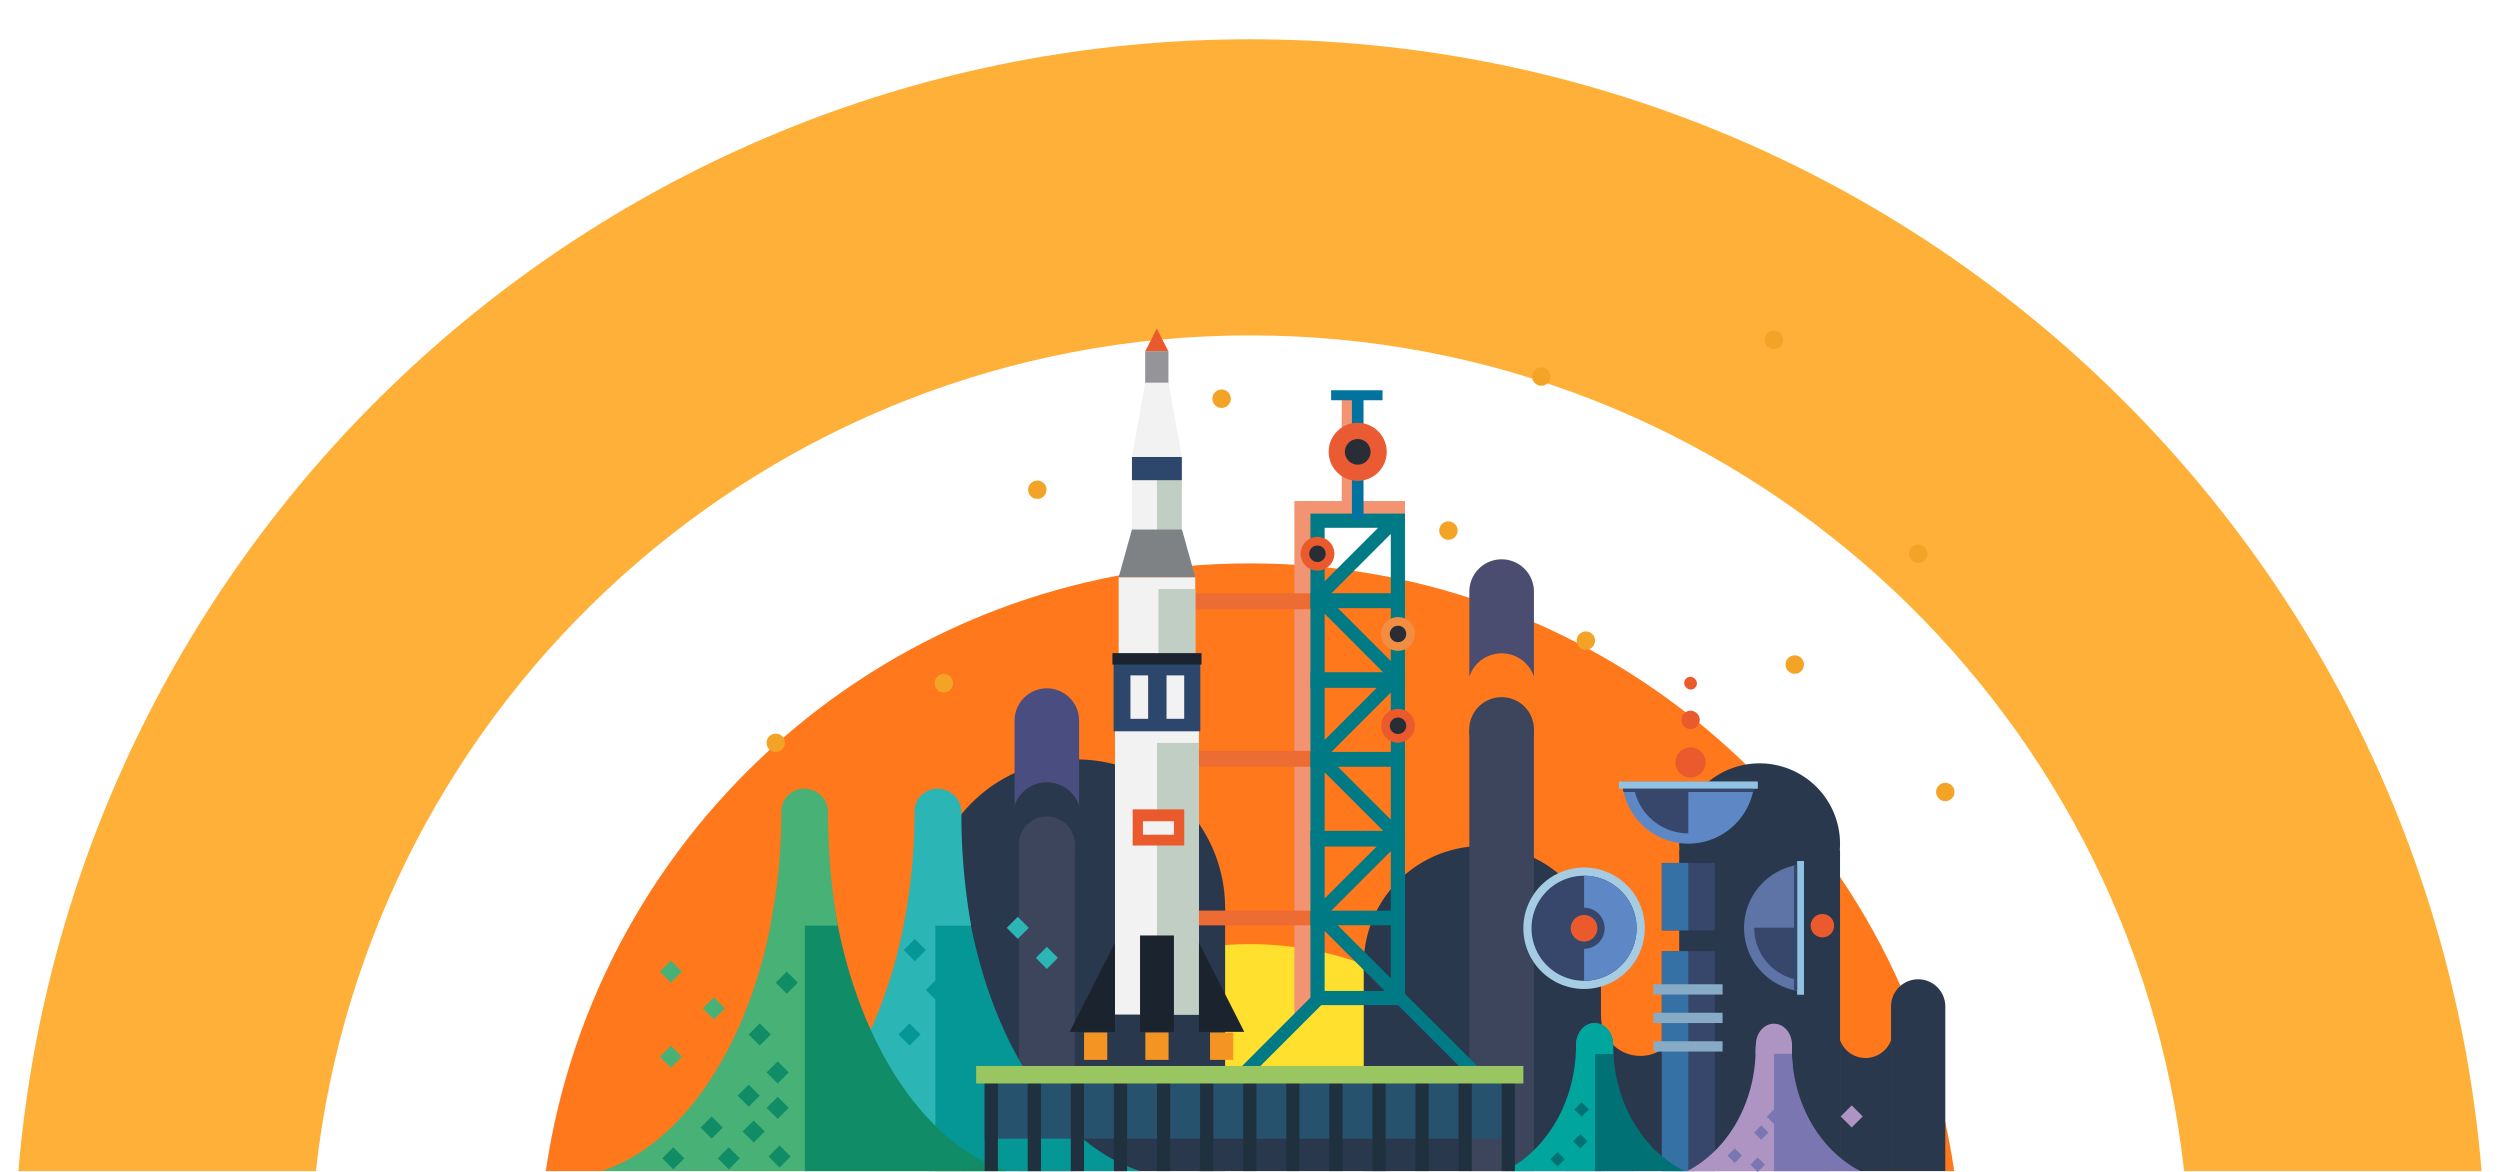 <svg id="Layer_1" data-name="Layer 1" xmlns="http://www.w3.org/2000/svg" viewBox="0 0 1024 480"><defs><style>.cls-1{fill:#ffb038;}.cls-2{fill:#ff781c;}.cls-3{fill:#ffe02e;}.cls-4{fill:#29384c;}.cls-5{fill:#3d455c;}.cls-6{fill:#2bb5b5;}.cls-7{fill:#059696;}.cls-8{fill:#47b176;}.cls-9{fill:#108d66;}.cls-10{fill:#36476b;}.cls-11{fill:#3571a4;}.cls-12{fill:#5e87c5;}.cls-13{fill:#8fa3ba;}.cls-14{fill:#8fc2e3;}.cls-15{fill:#eb5a2c;}.cls-16{fill:#5e73a6;}.cls-17{fill:#a6cce3;}.cls-18{fill:#87abc7;}.cls-19{fill:#f29371;}.cls-20{fill:#00a69e;}.cls-21{fill:#ae94c2;}.cls-22{fill:#27526e;}.cls-23{fill:#1f313e;}.cls-24{fill:#f2f2f2;}.cls-25{fill:#ed6c33;}.cls-26{fill:#c1cec4;}.cls-27{fill:#949499;}.cls-28{fill:#2c476b;}.cls-29{fill:#7f8285;}.cls-30{fill:#1b232e;}.cls-31{fill:#f49423;}.cls-32{fill:#007b85;}.cls-33{fill:#02739f;}.cls-34{fill:#eb5b33;}.cls-35{fill:#292e36;}.cls-36{fill:#f28e44;}.cls-37{fill:#9ac662;}.cls-38{fill:#007174;}.cls-39{fill:#7a76b1;}.cls-40{fill:#4b4d70;}.cls-41{fill:#4a4d80;}.cls-42{fill:#f3a427;}</style></defs><path class="cls-1" d="M512,137.38c198.18,0,361.37,149.75,382.61,342.28h121.85C994.79,220,777.22,16.09,512,16.09S29.21,220,7.54,479.66H129.39C150.63,287.13,313.82,137.38,512,137.38Z"/><path class="cls-2" d="M512,230.76c-146.53,0-267.8,108.1-288.45,248.9h576.9C779.8,338.86,658.53,230.76,512,230.76Z"/><path class="cls-3" d="M512,386.72a135.67,135.67,0,0,0-128.76,92.94H640.76A135.67,135.67,0,0,0,512,386.72Z"/><path class="cls-4" d="M501.81,371.87A60.81,60.81,0,1,1,441,311.06a60.8,60.8,0,0,1,60.8,60.81"/><rect class="cls-4" x="380.2" y="371.87" width="121.61" height="107.79"/><path class="cls-4" d="M655.76,395.11a48.59,48.59,0,1,1-48.58-48.58,48.59,48.59,0,0,1,48.58,48.58"/><rect class="cls-4" x="558.59" y="395.11" width="97.17" height="84.55"/><path class="cls-4" d="M753.68,345.6a32.94,32.94,0,1,1-32.94-32.93,32.94,32.94,0,0,1,32.94,32.93"/><rect class="cls-4" x="687.81" y="348.34" width="65.87" height="131.32"/><path class="cls-4" d="M569.44,442.8H558.59c0,15.68-12.74,17.61-28.42,17.61s-28.35-1.93-28.36-17.61H490.89v36.86h78.55Z"/><path class="cls-4" d="M688,416a16.1,16.1,0,1,1-32.19,0h-6.19V441.3h44.54V416Z"/><rect class="cls-4" x="641.41" y="436.38" width="52.7" height="43.28"/><path class="cls-4" d="M774.57,426.05a11.12,11.12,0,0,1-20.89,0v53.61h20.89Z"/><path class="cls-4" d="M796.79,412.23a11.11,11.11,0,0,0-22.22,0v67.43h22.22Z"/><rect class="cls-5" x="601.84" y="298.82" width="26.45" height="180.84"/><path class="cls-5" d="M628.32,298.82a13.26,13.26,0,1,1-13.25-13.26,13.25,13.25,0,0,1,13.25,13.26"/><rect class="cls-5" x="417.35" y="345.91" width="22.89" height="133.75"/><path class="cls-5" d="M440.26,345.91a11.47,11.47,0,1,1-11.47-11.47,11.46,11.46,0,0,1,11.47,11.47"/><path class="cls-6" d="M393.21,332.67a9.31,9.31,0,1,0-18.61,0c0,.15,0,.3,0,.46-.13,72.53-31.79,132.93-73.75,146.53H437.8C408.71,453.79,393.21,394.55,393.21,332.67Z"/><path class="cls-7" d="M393.21,332.67a9.31,9.31,0,0,0-9.31-9.31c-.26,0-.51.06-.76.08V479.66H467C424.93,466.06,393.21,405.43,393.21,332.67Z"/><path class="cls-8" d="M338.68,332.67a9.31,9.31,0,1,0-18.61,0c0,.15,0,.3,0,.45-.13,72.54-31.78,132.94-73.74,146.54H395.51C361.32,457,338.68,397.51,338.68,332.67Z"/><path class="cls-9" d="M338.68,332.67a9.29,9.29,0,0,0-9-9.28V479.66h82.79C370.4,466.06,338.68,405.43,338.68,332.67Z"/><rect class="cls-10" x="680.68" y="389.58" width="21.71" height="90.08"/><rect class="cls-11" x="680.68" y="389.58" width="10.86" height="90.08"/><rect class="cls-10" x="680.68" y="353.46" width="21.71" height="27.62"/><rect class="cls-11" x="680.68" y="353.46" width="10.86" height="27.62"/><path class="cls-12" d="M718.63,320.28a27.16,27.16,0,0,1-54.19,0Z"/><path class="cls-10" d="M691.53,341.35A22.61,22.61,0,0,1,669,320.27h22.54Z"/><rect class="cls-13" x="663.13" y="320.16" width="56.81" height="2.84"/><path class="cls-10" d="M718,324.4h-53a26.52,26.52,0,0,1-.62-4.13h54.19a26.57,26.57,0,0,1-.62,4.12"/><rect class="cls-14" x="663.13" y="320.16" width="56.81" height="2.84"/><path class="cls-15" d="M688.08,316.67a6.17,6.17,0,1,0,0-8.73,6.17,6.17,0,0,0,0,8.73"/><path class="cls-15" d="M689.79,297.54a3.76,3.76,0,1,0,0-5.32,3.78,3.78,0,0,0,0,5.32"/><path class="cls-15" d="M690.67,281.61a2.52,2.52,0,1,0,3.56-3.56,2.52,2.52,0,1,0-3.56,3.56"/><path class="cls-16" d="M738.79,354a26.12,26.12,0,0,0,0,52.13Z"/><path class="cls-10" d="M718.52,380a21.74,21.74,0,0,0,20.27,21.69V380Z"/><rect class="cls-13" x="736.17" y="352.72" width="2.73" height="54.65"/><path class="cls-10" d="M734.82,354.58v50.93a27.13,27.13,0,0,0,4,.6V354a25.85,25.85,0,0,0-4,.6"/><rect class="cls-14" x="736.17" y="352.72" width="2.73" height="54.65"/><path class="cls-15" d="M743.07,382.55a4.79,4.79,0,1,1,6.77,0,4.8,4.8,0,0,1-6.77,0"/><path class="cls-17" d="M673.71,380.21a24.87,24.87,0,1,1-24.87-24.87,24.87,24.87,0,0,1,24.87,24.87"/><path class="cls-10" d="M670.35,380.21a21.52,21.52,0,1,1-21.51-21.51,21.52,21.52,0,0,1,21.51,21.51"/><path class="cls-12" d="M670.35,380.21a21.51,21.51,0,0,0-21.51-21.51v43a21.52,21.52,0,0,0,21.51-21.52"/><path class="cls-10" d="M657.26,380.21a8.43,8.43,0,1,1-8.42-8.42,8.42,8.42,0,0,1,8.42,8.42"/><path class="cls-15" d="M654.27,380.21a5.44,5.44,0,1,1-5.43-5.43,5.44,5.44,0,0,1,5.43,5.43"/><rect class="cls-18" x="677.28" y="403.15" width="28.29" height="4.22"/><rect class="cls-18" x="677.28" y="414.82" width="28.29" height="4.22"/><rect class="cls-18" x="677.28" y="426.5" width="28.29" height="4.22"/><rect class="cls-19" x="532.27" y="205.23" width="43.22" height="7.7"/><polygon class="cls-19" points="539.65 409.7 530.17 417.29 530.17 205.23 539.65 205.23 539.65 409.7"/><polygon class="cls-19" points="556.12 211.73 549.57 213.5 549.57 161.48 556.12 161.48 556.12 211.73"/><path class="cls-20" d="M660.73,427.92h0c0-4.9-3.4-8.88-7.59-8.88s-7.58,4-7.58,8.88c0,23.21-12,43.13-29.16,51.74h52.8C662,467.17,660.73,447.14,660.73,427.92Z"/><path class="cls-21" d="M733.94,429.37h0c0-4.78-3.32-8.66-7.41-8.66s-7.41,3.88-7.41,8.66c0,22.46-11.51,41.76-28,50.29h57.84C738.52,468.57,733.94,449.18,733.94,429.37Z"/><rect class="cls-22" x="403.31" y="441.07" width="214.93" height="25.34"/><rect class="cls-23" x="403.31" y="441.07" width="5.43" height="38.59"/><rect class="cls-23" x="420.95" y="441.07" width="5.43" height="38.59"/><rect class="cls-23" x="438.6" y="441.07" width="5.43" height="38.59"/><rect class="cls-23" x="456.25" y="441.07" width="5.43" height="38.59"/><rect class="cls-23" x="473.89" y="441.07" width="5.43" height="38.59"/><rect class="cls-23" x="491.54" y="441.07" width="5.43" height="38.59"/><rect class="cls-23" x="509.19" y="441.07" width="5.43" height="38.59"/><rect class="cls-23" x="526.83" y="441.07" width="5.43" height="38.59"/><rect class="cls-23" x="544.48" y="441.07" width="5.43" height="38.59"/><rect class="cls-23" x="562.13" y="441.07" width="5.43" height="38.59"/><rect class="cls-23" x="579.77" y="441.07" width="5.43" height="38.59"/><rect class="cls-23" x="597.42" y="441.07" width="5.43" height="38.59"/><rect class="cls-23" x="615.07" y="441.07" width="5.43" height="38.59"/><rect class="cls-24" x="456.7" y="295.93" width="34.39" height="119.63"/><rect class="cls-25" x="484.07" y="372.98" width="56.03" height="6.05"/><rect class="cls-25" x="484.08" y="307.54" width="56.03" height="6.52"/><rect class="cls-25" x="484.08" y="243.04" width="56.03" height="6.52"/><rect class="cls-26" x="473.89" y="304.27" width="17.2" height="111.28"/><rect class="cls-27" x="469.07" y="143.83" width="9.52" height="17.65"/><rect class="cls-24" x="463.65" y="196.37" width="20.43" height="30.44"/><rect class="cls-26" x="473.89" y="196.37" width="10.18" height="30.44"/><polygon class="cls-24" points="484.07 187.19 463.64 187.19 469.08 156.75 478.64 156.75 484.07 187.19"/><rect class="cls-28" x="463.65" y="187.18" width="20.43" height="9.5"/><rect class="cls-24" x="458.2" y="236.43" width="31.38" height="41.11"/><rect class="cls-26" x="474.5" y="241.26" width="15.09" height="36.28"/><polygon class="cls-29" points="484.15 216.91 463.63 216.91 458.2 236.43 489.58 236.43 484.15 216.91"/><rect class="cls-28" x="456.13" y="268.49" width="35.52" height="31.05"/><rect class="cls-30" x="455.65" y="267.52" width="36.49" height="4.68"/><rect class="cls-24" x="463.03" y="276.63" width="7.24" height="17.8"/><rect class="cls-24" x="477.81" y="276.63" width="7.24" height="17.8"/><rect class="cls-30" x="466.96" y="383.17" width="13.88" height="39.47"/><polygon class="cls-30" points="456.7 386.12 456.7 422.64 438.12 422.64 456.7 386.12"/><polygon class="cls-30" points="491.09 386.12 491.09 422.64 509.66 422.64 491.09 386.12"/><rect class="cls-15" x="463.94" y="331.51" width="21.12" height="14.81"/><rect class="cls-24" x="468.16" y="336.38" width="12.67" height="5.52"/><polygon class="cls-15" points="478.54 143.83 473.83 134.55 469.12 143.83 478.54 143.83 478.54 143.83"/><rect class="cls-31" x="469.14" y="422.92" width="9.5" height="11.21"/><rect class="cls-31" x="444.03" y="422.92" width="9.5" height="11.21"/><rect class="cls-31" x="495.63" y="422.92" width="9.5" height="11.21"/><path class="cls-32" d="M542.57,381.3l24.58,24.58H542.57Zm27.1,19.4-21.92-21.91h21.92Zm-32.91,11h38.72V373H536.76Z"/><path class="cls-32" d="M569.67,373.22H545.09l24.58-24.58Zm-27.1-27.1h21.92L542.57,368ZM536.76,379h38.72V340.31H536.76Z"/><path class="cls-32" d="M542.57,316.34l24.58,24.58H542.57Zm27.1,19.4-21.92-21.92h21.92Zm-32.91,11h38.72V308H536.76Z"/><path class="cls-32" d="M569.67,308.25H545.09l24.58-24.58Zm-27.1-27.1h21.92l-21.92,21.92Zm-5.81,32.91h38.72V275.34H536.76Z"/><path class="cls-32" d="M542.57,251.37,567.15,276H542.57Zm27.1,19.39-21.92-21.91h21.92Zm-32.91,11h38.72V243H536.76Z"/><path class="cls-32" d="M569.67,243.28H545.09l24.58-24.58Zm-27.1-27.1h21.92L542.57,238.1Zm-5.81,32.91h38.72V210.37H536.76Z"/><rect class="cls-32" x="584.96" y="399.41" width="5.3" height="47" transform="translate(-126.88 539.75) rotate(-45.03)"/><rect class="cls-32" x="502.64" y="420.27" width="47" height="5.3" transform="translate(-144.92 496.08) rotate(-45.01)"/><rect class="cls-33" x="553.75" y="162.69" width="4.75" height="50.24"/><path class="cls-34" d="M568,185.07a11.89,11.89,0,1,1-11.89-11.89A11.88,11.88,0,0,1,568,185.07"/><path class="cls-35" d="M561.37,185.07a5.25,5.25,0,1,1-5.25-5.25,5.25,5.25,0,0,1,5.25,5.25"/><rect class="cls-33" x="545.23" y="159.85" width="21.06" height="4.09"/><path class="cls-36" d="M579.53,259.66a6.91,6.91,0,1,1-6.91-6.9,6.9,6.9,0,0,1,6.91,6.9"/><path class="cls-35" d="M576,259.66a3.37,3.37,0,1,1-3.37-3.36,3.36,3.36,0,0,1,3.37,3.36"/><path class="cls-15" d="M579.53,297.28a6.91,6.91,0,1,1-6.91-6.9,6.9,6.9,0,0,1,6.91,6.9"/><path class="cls-35" d="M576,297.28a3.37,3.37,0,1,1-3.37-3.37,3.37,3.37,0,0,1,3.37,3.37"/><path class="cls-15" d="M546.55,226.81a6.9,6.9,0,1,1-6.89-6.9,6.89,6.89,0,0,1,6.89,6.9"/><path class="cls-35" d="M543,226.81a3.37,3.37,0,1,1-3.37-3.36,3.36,3.36,0,0,1,3.37,3.36"/><rect class="cls-37" x="399.84" y="436.62" width="224.13" height="7.17"/><path class="cls-38" d="M660.72,427.92h0c0-4.83-3.3-8.74-7.4-8.85v60.59h36.59C672.74,471.05,660.72,451.13,660.72,427.92Z"/><path class="cls-39" d="M733.94,429.37h0c0-4.74-3.26-8.58-7.31-8.65v58.94h35.34C745.45,471.13,733.94,451.83,733.94,429.37Z"/><rect class="cls-9" x="316.13" y="470.45" width="6.4" height="6.4" transform="translate(-241.38 364.47) rotate(-44.99)"/><rect class="cls-9" x="305.5" y="460.31" width="6.4" height="6.4" transform="translate(-237.38 354.28) rotate(-45.03)"/><rect class="cls-9" x="295.32" y="471.28" width="6.4" height="6.4" transform="translate(-248.11 350.23) rotate(-45.02)"/><rect class="cls-9" x="272.58" y="471.28" width="6.4" height="6.4" transform="translate(-254.75 334.03) rotate(-45.01)"/><rect class="cls-9" x="288.3" y="458.61" width="6.4" height="6.4" transform="translate(-241.15 341.33) rotate(-44.99)"/><rect class="cls-9" x="315.34" y="450.54" width="6.4" height="6.4" transform="translate(-227.57 358.26) rotate(-45.01)"/><rect class="cls-7" x="369.34" y="420.56" width="6.4" height="6.4" transform="translate(-190.52 387.42) rotate(-44.99)"/><rect class="cls-39" x="708.46" y="471.27" width="4.18" height="4.18" transform="translate(-126.6 641.08) rotate(-45)"/><polygon class="cls-39" points="722.9 477.04 719.94 474.08 716.98 477.04 719.6 479.66 720.28 479.66 722.9 477.04"/><polygon class="cls-39" points="720.28 479.66 719.6 479.66 719.94 480 720.28 479.66"/><rect class="cls-38" x="635.9" y="472.74" width="4.18" height="4.18" transform="translate(-148.86 590.47) rotate(-45.02)"/><rect class="cls-38" x="645.19" y="465.36" width="4.18" height="4.18" transform="translate(-140.91 594.88) rotate(-45.02)"/><rect class="cls-38" x="645.76" y="452.36" width="4.19" height="4.19" transform="translate(-131.6 591.21) rotate(-45)"/><rect class="cls-39" x="719.32" y="461.81" width="4.18" height="4.18" transform="translate(-116.73 645.99) rotate(-45)"/><rect class="cls-39" x="724.51" y="455.32" width="4.18" height="4.18" transform="translate(-110.69 647.48) rotate(-44.98)"/><rect class="cls-7" x="380.55" y="402.24" width="6.4" height="6.4" transform="translate(-174.28 389.86) rotate(-44.97)"/><rect class="cls-7" x="371.51" y="385.98" width="6.4" height="6.4" transform="translate(-165.44 378.83) rotate(-44.99)"/><rect class="cls-9" x="307.99" y="420.56" width="6.4" height="6.4" transform="translate(-208.51 344.22) rotate(-45.01)"/><rect class="cls-8" x="289.21" y="409.86" width="6.4" height="6.4" transform="translate(-206.46 327.91) rotate(-45.02)"/><rect class="cls-6" x="425.59" y="389.14" width="6.4" height="6.4" transform="translate(-151.84 417.92) rotate(-44.98)"/><rect class="cls-21" x="755.25" y="454.09" width="6.4" height="6.4" transform="translate(-101.2 670.24) rotate(-45)"/><rect class="cls-6" x="413.68" y="376.84" width="6.4" height="6.4" transform="translate(-146.63 406.09) rotate(-45)"/><rect class="cls-8" x="271.6" y="429.61" width="6.4" height="6.4" transform="translate(-225.58 321.19) rotate(-45.01)"/><rect class="cls-8" x="271.6" y="394.77" width="6.4" height="6.4" transform="translate(-200.92 310.88) rotate(-45)"/><rect class="cls-9" x="319.07" y="399.3" width="6.4" height="6.4" transform="translate(-190.2 345.6) rotate(-44.98)"/><rect class="cls-9" x="303.46" y="445.56" width="6.4" height="6.4" transform="translate(-227.52 348.4) rotate(-45.01)"/><rect class="cls-9" x="315.34" y="436.06" width="6.4" height="6.4" transform="translate(-217.31 353.9) rotate(-45)"/><path class="cls-8" d="M343.15,379.16a267.61,267.61,0,0,1-4-46.49,9.48,9.48,0,0,0-19,0c0,.15,0,.3,0,.46a233.45,233.45,0,0,1-4.61,46Z"/><path class="cls-6" d="M397.77,379.16a266.64,266.64,0,0,1-4-46.49,9.49,9.49,0,0,0-19,0c0,.15,0,.3,0,.46a233.45,233.45,0,0,1-4.61,46Z"/><path class="cls-20" d="M660.75,431.7c0-1.26,0-2.53,0-3.78h0c0-4.91-3.4-8.88-7.59-8.88s-7.58,4-7.58,8.88c0,1.27,0,2.52-.12,3.78Z"/><path class="cls-21" d="M734,431.64c0-1.23,0-2.46,0-3.69h0c0-4.78-3.31-8.65-7.4-8.65s-7.39,3.87-7.39,8.65c0,1.24-.05,2.47-.12,3.69Z"/><path class="cls-40" d="M615.07,229.1a13.22,13.22,0,0,0-13.23,13.22V277.2a13.92,13.92,0,0,1,26.46,0V242.32a13.22,13.22,0,0,0-13.23-13.22"/><path class="cls-41" d="M428.79,281.94a13.22,13.22,0,0,0-13.22,13.22V330A13.91,13.91,0,0,1,442,330V295.16a13.22,13.22,0,0,0-13.23-13.22"/><path class="cls-42" d="M428.65,200.59a3.76,3.76,0,1,1-3.76-3.76,3.76,3.76,0,0,1,3.76,3.76"/><path class="cls-42" d="M321.51,304.27a3.76,3.76,0,1,1-3.76-3.77,3.76,3.76,0,0,1,3.76,3.77"/><path class="cls-42" d="M390.35,279.83a3.77,3.77,0,1,1-3.76-3.76,3.76,3.76,0,0,1,3.76,3.76"/><path class="cls-42" d="M504.14,163.31a3.77,3.77,0,1,1-3.77-3.76,3.76,3.76,0,0,1,3.77,3.76"/><path class="cls-42" d="M597.05,217.32a3.77,3.77,0,1,1-3.76-3.76,3.77,3.77,0,0,1,3.76,3.76"/><path class="cls-42" d="M635.07,154.23a3.76,3.76,0,1,1-3.76-3.76,3.76,3.76,0,0,1,3.76,3.76"/><path class="cls-42" d="M738.9,272.2a3.77,3.77,0,1,1-3.76-3.76,3.76,3.76,0,0,1,3.76,3.76"/><path class="cls-42" d="M789.44,226.81a3.76,3.76,0,1,1-3.76-3.76,3.76,3.76,0,0,1,3.76,3.76"/><path class="cls-42" d="M730.37,139.19a3.77,3.77,0,1,1-3.76-3.76,3.76,3.76,0,0,1,3.76,3.76"/><path class="cls-42" d="M800.55,324.4a3.76,3.76,0,1,1-3.76-3.76,3.76,3.76,0,0,1,3.76,3.76"/><path class="cls-42" d="M653.33,262.4a3.76,3.76,0,1,1-3.76-3.76,3.76,3.76,0,0,1,3.76,3.76"/></svg>